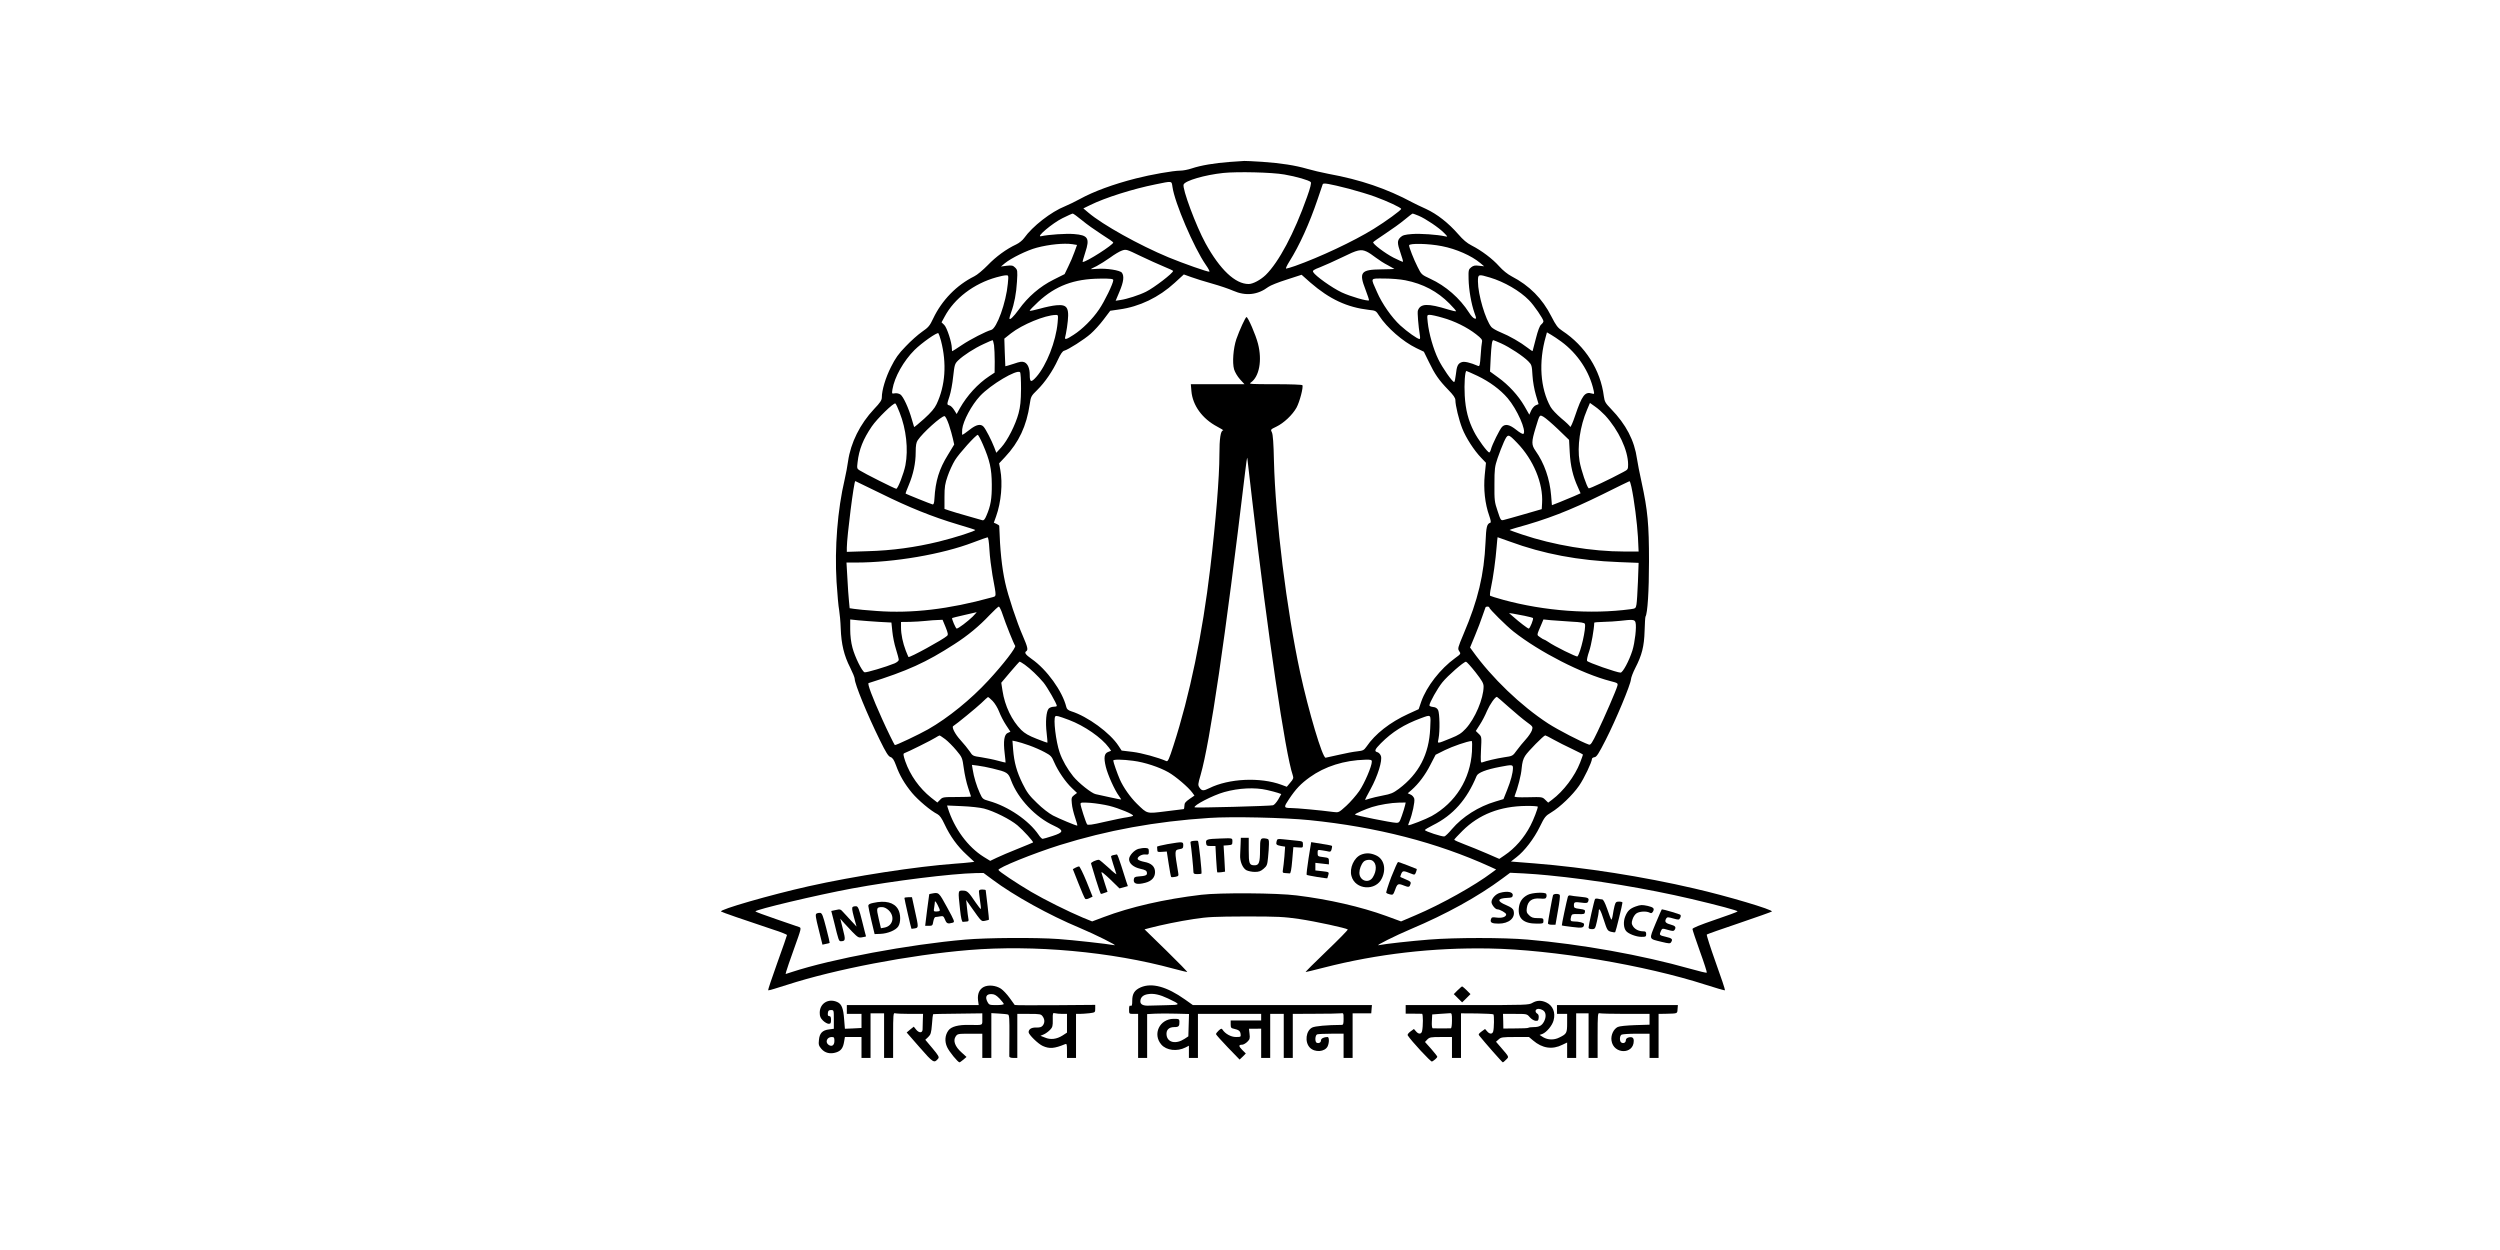 <svg width="240" height="120" viewBox="0 0 240 120" fill="none" xmlns="http://www.w3.org/2000/svg">
<path d="M118.049 15.546C116.618 15.652 115.285 15.873 114.407 16.169C114.06 16.286 113.573 16.381 113.312 16.381C112.651 16.381 110.473 16.761 109.042 17.131C106.885 17.681 104.988 18.378 103.666 19.107C103.243 19.34 102.615 19.646 102.257 19.794C100.902 20.333 99.114 21.728 98.312 22.859C98.171 23.06 97.835 23.335 97.564 23.461C96.61 23.905 95.613 24.634 94.822 25.459C94.377 25.913 93.803 26.399 93.532 26.526C91.83 27.372 90.421 28.82 89.587 30.574C89.261 31.271 89.131 31.43 88.513 31.853C88.134 32.117 87.43 32.74 86.953 33.248C86.248 33.966 85.956 34.389 85.533 35.234C85.013 36.26 84.655 37.464 84.655 38.151C84.655 38.415 84.503 38.648 83.918 39.261C82.563 40.698 81.663 42.516 81.414 44.281C81.36 44.714 81.208 45.496 81.089 46.025C80.406 48.92 80.113 52.598 80.308 55.853C80.384 57.036 80.493 58.263 80.558 58.569C80.612 58.875 80.688 59.679 80.71 60.344C80.764 61.824 81.024 62.934 81.62 64.096C81.858 64.572 82.053 65.047 82.053 65.174C82.053 65.66 83.246 68.577 84.46 71.039C85.056 72.255 85.284 72.614 85.489 72.677C85.695 72.751 85.815 72.931 86.02 73.481C86.356 74.421 86.833 75.246 87.56 76.123C88.145 76.82 89.359 77.845 89.998 78.162C90.215 78.279 90.41 78.553 90.67 79.114C91.212 80.276 91.917 81.248 92.784 82.041L93.532 82.738L93.076 82.791C92.827 82.823 92.231 82.876 91.754 82.907C87.961 83.182 82.01 84.102 77.61 85.085C73.946 85.909 69.025 87.325 69.221 87.505C69.318 87.579 71.323 88.276 74.217 89.238C74.954 89.47 75.55 89.713 75.55 89.766C75.55 89.819 75.128 91.024 74.618 92.44C74.109 93.867 73.708 95.05 73.74 95.071C73.773 95.103 74.586 94.86 75.561 94.543C80.168 93.053 87.31 91.679 93.001 91.204C99.265 90.686 106.679 91.362 112.684 93C113.334 93.169 113.909 93.317 113.974 93.317C114.028 93.317 113.139 92.398 111.979 91.267L109.877 89.217L110.353 89.09C111.481 88.794 113.215 88.435 114.624 88.223C115.946 88.022 116.575 87.991 119.61 87.98C122.699 87.98 123.252 88.012 124.715 88.223C126.297 88.456 129.245 89.1 129.386 89.227C129.419 89.269 128.508 90.2 127.349 91.309C126.2 92.408 125.289 93.317 125.343 93.317C125.387 93.317 126.167 93.127 127.078 92.894C132.226 91.573 137.57 90.96 142.967 91.055C149.069 91.161 157.903 92.651 163.767 94.543C164.742 94.86 165.566 95.093 165.599 95.071C165.631 95.04 165.23 93.835 164.71 92.398C164.2 90.971 163.81 89.756 163.853 89.713C163.908 89.671 165.306 89.174 166.975 88.614C168.644 88.044 170.053 87.547 170.097 87.505C170.27 87.346 165.75 86.004 162.661 85.296C157.719 84.144 152.18 83.277 147.314 82.886L145.048 82.707L145.579 82.294C146.36 81.692 147.259 80.519 147.823 79.367C148.278 78.437 148.365 78.321 148.918 77.993C149.763 77.486 150.977 76.323 151.595 75.425C152.072 74.738 152.82 73.164 152.83 72.847C152.83 72.783 152.939 72.709 153.08 72.688C153.275 72.667 153.481 72.339 154.153 71.018C155.128 69.105 156.537 65.724 156.57 65.227C156.581 65.047 156.776 64.54 156.993 64.117C157.621 62.902 157.838 62.056 157.881 60.577C157.903 59.869 157.936 59.245 157.968 59.193C158.163 58.886 158.304 56.772 158.304 53.898C158.304 50.326 158.185 49.015 157.589 46.278C157.404 45.443 157.209 44.45 157.155 44.069C156.906 42.283 156.104 40.751 154.662 39.261C154.109 38.69 154.044 38.563 153.969 38.045C153.654 35.52 152.18 33.205 149.98 31.758C149.536 31.462 149.384 31.261 148.929 30.373C148.072 28.672 146.826 27.414 145.113 26.526C144.734 26.325 144.268 25.956 143.921 25.564C143.282 24.846 142.23 24.053 141.276 23.567C140.821 23.335 140.453 23.018 139.987 22.479C139.054 21.411 137.971 20.555 136.898 20.058C136.388 19.826 135.803 19.551 135.597 19.435C133.136 18.114 130.6 17.247 127.522 16.687C126.872 16.56 125.961 16.349 125.506 16.212C124.335 15.873 122.991 15.662 121.171 15.535C120.314 15.482 119.534 15.44 119.447 15.451C119.36 15.451 118.732 15.504 118.049 15.546ZM123.295 16.751C124.422 16.941 125.69 17.311 125.831 17.48C125.907 17.564 125.788 18.04 125.474 18.917C124.238 22.405 122.764 25.163 121.507 26.399C121.008 26.875 120.282 27.266 119.87 27.266C118.58 27.266 117.117 25.881 115.729 23.356C114.819 21.697 113.475 18.093 113.627 17.712C113.779 17.343 115.654 16.793 117.442 16.603C118.775 16.465 122.103 16.539 123.295 16.751ZM112.554 17.924C112.76 19.456 114.624 23.789 115.751 25.416C116 25.765 116.152 26.061 116.098 26.082C115.968 26.125 113.594 25.29 112.185 24.709C109.345 23.525 105.855 21.58 104.49 20.418L104.002 20.006L104.652 19.689C106.083 18.98 108.76 18.135 110.917 17.702C112.565 17.364 112.467 17.353 112.554 17.924ZM129.516 18.125C130.308 18.336 131.435 18.674 132.009 18.885C133.169 19.308 134.513 19.932 134.513 20.058C134.502 20.185 133.028 21.263 131.879 21.971C129.95 23.166 126.677 24.698 124.325 25.533C123.924 25.67 123.544 25.786 123.468 25.786C123.403 25.786 123.544 25.48 123.783 25.099C124.747 23.567 125.701 21.464 126.492 19.128C126.731 18.399 126.958 17.755 126.98 17.691C127.023 17.533 127.565 17.628 129.516 18.125ZM103.872 21.147C104.295 21.506 105.151 22.109 105.758 22.5C106.365 22.88 106.863 23.229 106.874 23.282C106.885 23.493 104.305 25.152 103.937 25.152C103.904 25.152 104.024 24.74 104.186 24.233C104.641 22.87 104.457 22.574 103.102 22.468C102.354 22.405 100.653 22.521 99.937 22.679C99.406 22.796 101.032 21.422 101.997 20.946C102.485 20.703 102.929 20.502 102.983 20.502C103.037 20.502 103.438 20.788 103.872 21.147ZM136.193 20.714C136.854 20.988 138.155 21.866 138.632 22.362C139 22.732 139 22.743 138.74 22.69C138.003 22.521 136.323 22.405 135.554 22.468C134.86 22.521 134.643 22.584 134.437 22.785C134.123 23.091 134.123 23.345 134.459 24.307C134.611 24.73 134.708 25.099 134.686 25.131C134.654 25.152 134.253 24.973 133.787 24.74C132.963 24.317 131.76 23.409 131.825 23.25C131.847 23.208 132.367 22.838 132.996 22.426C133.624 22.014 134.448 21.422 134.838 21.094C135.228 20.767 135.575 20.502 135.619 20.502C135.651 20.502 135.911 20.598 136.193 20.714ZM102.94 23.44L103.395 23.514L103.146 24.201C103.016 24.582 102.745 25.205 102.55 25.596L102.203 26.315L101.13 26.854C99.84 27.498 98.68 28.492 97.813 29.707C97.282 30.436 96.903 30.796 96.903 30.553C96.903 30.5 96.978 30.257 97.065 30.003C97.379 29.137 97.564 28.164 97.629 27.044C97.694 25.977 97.683 25.913 97.445 25.681C97.239 25.48 97.13 25.459 96.642 25.512L96.09 25.586L96.469 25.269C97.065 24.782 98.604 24.021 99.526 23.779C100.718 23.461 102.149 23.324 102.94 23.44ZM138.426 23.631C139.791 23.895 141.276 24.55 142.1 25.247L142.479 25.564L141.992 25.512C141.602 25.459 141.45 25.491 141.233 25.66C140.984 25.86 140.962 25.934 140.984 26.79C141.005 27.816 141.244 29.179 141.547 30.035C141.753 30.605 141.753 30.627 141.547 30.574C141.439 30.542 141.201 30.299 141.038 30.024C140.138 28.619 138.794 27.446 137.299 26.759C136.464 26.368 136.453 26.357 136.085 25.617C135.727 24.92 135.272 23.747 135.272 23.556C135.272 23.335 137.179 23.377 138.426 23.631ZM111.719 25.586C112.218 25.786 112.619 25.977 112.619 26.008C112.619 26.22 110.787 27.625 110.017 28.006C109.367 28.333 108.175 28.714 107.579 28.798L107.102 28.872L107.47 27.995C107.871 27.055 107.936 26.494 107.698 26.177C107.514 25.945 106.246 25.744 105.335 25.808C104.988 25.829 104.706 25.85 104.706 25.839C104.706 25.829 104.967 25.691 105.281 25.543C105.584 25.385 106.17 25.015 106.571 24.73C106.972 24.434 107.481 24.127 107.709 24.053C108.11 23.916 108.142 23.926 109.476 24.571C110.223 24.93 111.231 25.385 111.719 25.586ZM131.186 24.148C131.381 24.233 131.782 24.497 132.074 24.73C132.378 24.962 132.898 25.3 133.245 25.469C133.581 25.649 133.863 25.808 133.863 25.818C133.863 25.829 133.288 25.85 132.595 25.86C130.633 25.881 130.438 26.135 131.088 27.805C131.294 28.344 131.446 28.809 131.424 28.83C131.305 28.946 129.636 28.46 128.801 28.069C127.88 27.636 126.265 26.484 126.07 26.125C125.983 25.977 126.102 25.892 126.742 25.649C127.175 25.48 128.129 25.047 128.877 24.687C130.329 23.969 130.644 23.905 131.186 24.148ZM116.358 27.224C117.073 27.424 117.984 27.731 118.385 27.911C119.588 28.439 120.726 28.323 121.767 27.541C121.951 27.403 122.742 27.086 123.523 26.843L124.953 26.378L125.799 27.129C127.641 28.724 129.321 29.506 131.424 29.75C132.063 29.813 132.096 29.834 132.399 30.31C133.147 31.462 134.676 32.793 135.965 33.417L136.692 33.765L137.169 34.738C137.743 35.932 138.133 36.492 139.022 37.411C139.521 37.919 139.716 38.204 139.716 38.405C139.716 38.912 140.052 40.307 140.377 41.131C140.734 42.04 141.515 43.245 142.198 43.953L142.653 44.429L142.534 45.602C142.404 46.933 142.555 48.36 142.967 49.512C143.108 49.914 143.151 50.157 143.076 50.178C142.74 50.294 142.675 50.537 142.61 52.069C142.469 55.166 141.894 57.597 140.507 60.852C139.943 62.194 139.922 62.268 140.084 62.511C140.258 62.764 140.247 62.775 139.694 63.177C138.274 64.202 136.952 65.903 136.442 67.351L136.193 68.08L135.196 68.535C133.44 69.338 132.009 70.458 131.186 71.674C130.936 72.022 130.86 72.064 130.308 72.128C129.961 72.16 129.18 72.308 128.552 72.456C127.923 72.603 127.349 72.73 127.262 72.741C126.958 72.783 125.625 68.281 124.812 64.55C123.512 58.516 122.439 49.85 122.298 44.228C122.265 42.579 122.2 41.702 122.103 41.512C121.962 41.237 121.973 41.227 122.525 40.962C123.252 40.614 124.075 39.831 124.466 39.134C124.769 38.574 125.138 37.168 125.029 36.978C124.986 36.925 123.891 36.883 122.395 36.883C120.054 36.883 119.848 36.873 120.076 36.724C120.889 36.164 121.181 34.6 120.769 33.005C120.553 32.148 119.805 30.436 119.664 30.436C119.566 30.436 118.992 31.694 118.688 32.561C118.396 33.438 118.287 34.812 118.472 35.456C118.548 35.721 118.797 36.143 119.035 36.407L119.469 36.883H116.889H114.32L114.375 37.549C114.494 38.923 115.426 40.201 116.846 40.952C117.236 41.153 117.496 41.322 117.42 41.322C117.182 41.322 117.063 42.093 117.063 43.647C117.063 45.803 116.716 50.051 116.185 54.532C115.437 60.862 114.212 66.759 112.651 71.578C112.239 72.868 112.12 73.121 111.979 73.069C111.188 72.72 109.606 72.286 108.739 72.181L107.676 72.054L107.384 71.61C106.582 70.363 104.403 68.767 102.831 68.281C102.539 68.186 102.409 68.07 102.365 67.869C101.997 66.358 100.49 64.265 99.027 63.251C98.442 62.839 98.312 62.648 98.528 62.511C98.713 62.395 98.648 62.099 98.203 61.074C97.629 59.774 96.762 57.174 96.491 55.906C96.176 54.458 96.003 52.82 95.927 50.484C95.927 50.442 95.808 50.358 95.667 50.294L95.407 50.178L95.624 49.575C96.111 48.223 96.274 46.394 96.025 45.084L95.916 44.481L96.48 43.879C97.813 42.463 98.55 40.888 98.854 38.806C98.962 38.067 98.984 38.014 99.58 37.433C100.317 36.703 101.065 35.615 101.563 34.526C101.813 33.987 102.008 33.702 102.159 33.67C102.539 33.575 104.089 32.592 104.706 32.043C105.032 31.758 105.595 31.145 105.942 30.68L106.582 29.834L107.449 29.707C109.389 29.443 111.253 28.545 112.771 27.15L113.648 26.346L114.353 26.6C114.743 26.748 115.643 27.023 116.358 27.224ZM96.751 27.234C96.588 29.041 95.689 31.535 95.158 31.673C94.67 31.8 93.142 32.582 92.329 33.131C91.852 33.448 91.451 33.713 91.418 33.713C91.397 33.713 91.375 33.586 91.375 33.427C91.375 32.878 90.909 31.451 90.649 31.197L90.388 30.944L90.681 30.405C91.613 28.65 93.488 27.224 95.656 26.621C96.014 26.516 96.426 26.431 96.567 26.431C96.827 26.421 96.827 26.421 96.751 27.234ZM143.032 26.642C144.409 27.055 145.905 27.921 146.782 28.82C147.259 29.295 148.17 30.627 148.17 30.838C148.17 30.923 148.072 31.06 147.953 31.155C147.812 31.271 147.639 31.726 147.444 32.497C147.281 33.131 147.14 33.681 147.129 33.702C147.108 33.723 146.891 33.575 146.631 33.374C145.98 32.867 144.918 32.254 144.062 31.905C143.672 31.747 143.271 31.514 143.173 31.398C142.61 30.722 141.883 28.27 141.883 27.023C141.883 26.315 141.905 26.304 143.032 26.642ZM106.874 26.896C106.874 27.203 106.04 28.936 105.509 29.707C104.88 30.637 103.904 31.61 103.059 32.148C102.387 32.592 102.17 32.645 102.257 32.36C102.289 32.265 102.365 31.842 102.43 31.44C102.701 29.57 102.528 29.2 101.412 29.306C101.054 29.337 100.338 29.485 99.829 29.633C99.32 29.771 98.886 29.866 98.854 29.834C98.821 29.802 99.2 29.411 99.677 28.968C101.336 27.435 103.102 26.769 105.606 26.748C106.657 26.738 106.874 26.769 106.874 26.896ZM134.914 26.907C136.616 27.245 137.992 27.974 139.152 29.147C139.521 29.517 139.813 29.855 139.781 29.876C139.748 29.908 139.423 29.834 139.044 29.718C137.06 29.105 136.356 29.126 136.117 29.813C136.052 29.971 136.171 31.366 136.301 32.148C136.345 32.37 136.334 32.55 136.28 32.55C136.085 32.55 135.109 31.863 134.426 31.24C133.613 30.489 132.681 29.168 132.194 28.038C131.565 26.611 131.489 26.738 132.887 26.738C133.559 26.738 134.448 26.811 134.914 26.907ZM101.531 30.986C101.368 32.772 100.469 35.065 99.493 36.175C98.984 36.746 98.854 36.714 98.854 35.974C98.854 35.361 98.669 34.928 98.355 34.78C98.127 34.685 97.943 34.706 97.304 34.928C96.881 35.065 96.523 35.171 96.512 35.16C96.502 35.15 96.48 34.547 96.458 33.829L96.415 32.508L97.054 32.001C98.138 31.155 100.306 30.257 101.336 30.236C101.596 30.225 101.596 30.236 101.531 30.986ZM138.48 30.5C139.629 30.817 140.843 31.419 141.699 32.085C142.219 32.487 142.317 32.624 142.274 32.814C142.241 32.941 142.176 33.533 142.143 34.125C142.078 35.055 142.046 35.192 141.894 35.129C141.135 34.801 140.572 34.674 140.323 34.769C139.954 34.896 139.846 35.139 139.759 35.974C139.716 36.355 139.651 36.672 139.596 36.672C139.423 36.672 138.469 35.308 138.068 34.474C137.602 33.512 137.179 32.043 137.06 30.933C136.984 30.236 136.995 30.225 137.255 30.225C137.407 30.225 137.949 30.341 138.48 30.5ZM90.334 32.709C90.898 34.886 90.757 37.01 89.912 38.796C89.716 39.208 89.391 39.589 88.719 40.201C88.21 40.656 87.776 41.015 87.755 40.994C87.744 40.973 87.646 40.645 87.538 40.265C87.234 39.176 86.714 38.056 86.432 37.866C86.281 37.771 86.053 37.728 85.89 37.76C85.62 37.813 85.609 37.803 85.674 37.38C85.869 36.196 86.747 34.643 87.798 33.596C88.492 32.909 89.966 31.874 90.085 31.99C90.128 32.043 90.237 32.36 90.334 32.709ZM149.882 32.793C151.454 33.945 152.603 35.689 152.993 37.496C153.069 37.834 153.047 37.845 152.83 37.781C152.158 37.57 151.877 37.94 151.205 39.927C150.988 40.582 150.771 41.057 150.739 40.973C150.706 40.888 150.327 40.519 149.882 40.159C149.449 39.789 148.983 39.303 148.853 39.06C147.866 37.295 147.693 34.748 148.397 32.307L148.506 31.905L148.907 32.138C149.124 32.265 149.568 32.561 149.882 32.793ZM95.428 33.142C95.461 33.417 95.494 34.114 95.494 34.706L95.483 35.773L94.973 36.111C93.868 36.841 92.838 37.971 92.144 39.197L91.841 39.747L91.603 39.367C91.472 39.155 91.277 38.954 91.158 38.923C90.887 38.849 90.887 38.849 91.158 38.024C91.277 37.665 91.44 36.809 91.505 36.143C91.635 35.002 91.657 34.917 91.993 34.59C92.491 34.114 93.51 33.448 94.431 33.026C94.865 32.825 95.244 32.656 95.288 32.656C95.32 32.656 95.385 32.878 95.428 33.142ZM144.105 32.962C144.929 33.332 146.241 34.199 146.717 34.685C147.043 35.013 147.064 35.097 147.118 36.038C147.151 36.629 147.292 37.401 147.444 37.919L147.704 38.796L147.444 38.901C147.303 38.954 147.108 39.176 146.999 39.398L146.815 39.81L146.338 38.975C145.753 37.971 144.842 36.968 143.813 36.228L143.043 35.668L143.108 34.336C143.173 33.131 143.238 32.656 143.357 32.656C143.39 32.656 143.726 32.793 144.105 32.962ZM98.019 37.327C98.008 38.5 97.954 39.028 97.781 39.684C97.488 40.783 96.718 42.294 96.122 42.949L95.645 43.467L95.45 42.949C95.179 42.252 94.637 41.205 94.431 40.973C94.15 40.656 93.716 40.751 93.066 41.269C92.73 41.533 92.426 41.744 92.394 41.744C92.35 41.744 92.35 41.501 92.372 41.205C92.459 40.413 93.272 38.88 94.085 38.014C95.114 36.915 97.618 35.435 97.921 35.731C97.987 35.784 98.019 36.503 98.019 37.327ZM141.829 36.08C143 36.64 144.029 37.401 144.734 38.225C145.644 39.293 146.555 41.353 146.251 41.649C146.197 41.702 145.905 41.544 145.569 41.269C144.918 40.751 144.517 40.666 144.203 40.973C143.986 41.184 143.238 42.696 143.13 43.139C143.086 43.309 143.011 43.435 142.967 43.435C142.805 43.435 141.862 42.157 141.504 41.438C140.951 40.36 140.691 39.324 140.615 37.982C140.55 36.851 140.637 35.615 140.778 35.615C140.81 35.615 141.287 35.826 141.829 36.08ZM86.367 39.61C86.996 41.195 87.213 43.129 86.92 44.661C86.768 45.443 86.194 46.923 86.042 46.923C85.912 46.923 82.964 45.443 82.509 45.147C82.27 44.999 82.26 44.936 82.325 44.397C82.465 43.139 82.866 42.157 83.69 40.941C84.21 40.18 85.793 38.637 85.956 38.733C86.01 38.764 86.194 39.155 86.367 39.61ZM154.088 39.874C155.378 41.279 156.299 43.234 156.299 44.598C156.299 45.052 156.277 45.084 155.833 45.316C154.478 46.046 152.603 46.923 152.516 46.88C152.343 46.775 151.779 45.105 151.638 44.281C151.4 42.875 151.682 40.91 152.354 39.345L152.635 38.68L153.123 39.028C153.394 39.208 153.828 39.599 154.088 39.874ZM149.579 41.216L150.63 42.23L150.695 43.435C150.76 44.703 150.999 45.729 151.476 46.764L151.736 47.356L151.118 47.631C150.782 47.779 150.164 48.032 149.741 48.202L148.983 48.498L148.907 47.557C148.777 45.972 148.257 44.471 147.411 43.277C147.01 42.706 147.01 42.421 147.422 41.068C147.823 39.747 147.79 39.8 148.191 40.022C148.376 40.127 149.004 40.666 149.579 41.216ZM91.093 40.761C91.245 41.216 91.418 41.829 91.483 42.135L91.603 42.674L91.006 43.657C90.161 45.02 89.803 46.162 89.706 47.874C89.684 48.307 89.63 48.445 89.521 48.423C89.37 48.392 87.018 47.441 86.942 47.388C86.92 47.367 87.05 47.007 87.234 46.585C87.679 45.528 87.906 44.46 87.906 43.414C87.906 42.759 87.961 42.463 88.102 42.262C88.579 41.544 90.356 39.948 90.67 39.948C90.757 39.948 90.93 40.297 91.093 40.761ZM94.356 42.664C95.028 44.217 95.201 45.01 95.212 46.5C95.223 47.874 95.103 48.571 94.702 49.491C94.551 49.861 94.442 49.977 94.312 49.945C94.215 49.914 93.553 49.723 92.838 49.523C92.123 49.322 91.342 49.089 91.104 49.005L90.67 48.857V47.705C90.67 46.733 90.725 46.426 90.974 45.708C91.136 45.232 91.451 44.545 91.678 44.175C92.058 43.551 93.683 41.744 93.868 41.744C93.911 41.744 94.139 42.157 94.356 42.664ZM145.644 42.516C147.205 44.122 148.159 46.416 148.04 48.297L148.007 48.878L146.327 49.364C145.406 49.628 144.517 49.882 144.365 49.914C144.084 49.988 144.062 49.956 143.769 49.058C143.477 48.202 143.455 48.032 143.466 46.5C143.466 45.01 143.498 44.788 143.769 43.985C143.932 43.509 144.203 42.801 144.376 42.421C144.756 41.618 144.777 41.618 145.644 42.516ZM120.206 47.98C121.68 60.757 123.392 72.371 124.108 74.432C124.195 74.696 124.162 74.791 123.869 75.129L123.533 75.531L123.024 75.341C120.986 74.59 117.973 74.728 116.087 75.668C115.534 75.943 115.372 75.933 115.155 75.615C114.992 75.372 114.992 75.298 115.263 74.379C116.163 71.23 117.626 61.295 119.523 45.39C119.621 44.513 119.718 43.879 119.74 43.964C119.751 44.048 119.967 45.855 120.206 47.98ZM84.568 47.377C87.234 48.698 89.511 49.618 91.96 50.347C92.849 50.611 93.597 50.844 93.618 50.875C93.705 50.96 91.711 51.605 90.128 51.995C87.874 52.545 85.641 52.852 83.278 52.915L81.295 52.978V52.566C81.306 51.488 81.978 46.183 82.108 46.183C82.129 46.183 83.235 46.722 84.568 47.377ZM156.613 46.733C156.884 47.98 157.166 50.231 157.242 51.541L157.307 52.947H155.952C152.82 52.947 149.145 52.334 146.11 51.309C145.482 51.097 144.951 50.907 144.929 50.886C144.907 50.865 145.178 50.77 145.525 50.675C148.538 49.85 150.663 49.026 153.86 47.451C155.237 46.764 156.386 46.204 156.429 46.194C156.472 46.194 156.548 46.437 156.613 46.733ZM94.984 52.756C95.017 53.412 95.158 54.521 95.277 55.219C95.678 57.438 95.7 57.206 95.158 57.364C91.104 58.484 87.527 58.907 84.167 58.654C83.213 58.59 82.238 58.495 81.999 58.453L81.566 58.389L81.501 57.702C81.457 57.322 81.392 56.339 81.349 55.504L81.262 54.004H82.173C85.825 54.004 90.454 53.211 93.434 52.069C94.117 51.805 94.735 51.594 94.8 51.583C94.876 51.573 94.941 51.995 94.984 52.756ZM144.929 51.985C148.17 53.179 151.519 53.813 155.421 53.961L157.307 54.035L157.242 55.842C157.198 56.836 157.144 57.819 157.101 58.03C157.036 58.4 157.003 58.421 156.526 58.484C152.722 58.992 148.278 58.664 144.322 57.586C143.672 57.406 143.097 57.227 143.054 57.195C143.011 57.153 143.043 56.815 143.13 56.434C143.347 55.441 143.585 53.676 143.672 52.545C143.715 52.017 143.758 51.573 143.769 51.573C143.78 51.573 144.311 51.763 144.929 51.985ZM96.252 58.992C96.556 59.911 97.325 61.824 97.455 61.993C97.575 62.141 96.317 63.779 94.876 65.333C93.217 67.129 91.028 68.915 89.099 70.014C88.242 70.5 85.956 71.589 85.901 71.525C85.825 71.441 85.164 70.099 84.677 69.01C83.734 66.918 83.246 65.618 83.387 65.576C87.126 64.403 88.915 63.589 91.613 61.845C92.903 61.021 94.009 60.101 95.006 59.044C95.428 58.601 95.819 58.241 95.884 58.231C95.949 58.231 96.122 58.58 96.252 58.992ZM142.967 58.315C142.967 58.463 144.604 60.08 145.298 60.63C147.812 62.606 151.866 64.677 154.597 65.385C155.302 65.565 155.334 65.586 155.269 65.84C155.161 66.252 154.055 68.809 153.362 70.247C152.841 71.335 152.7 71.536 152.538 71.483C151.833 71.24 149.568 70.067 148.636 69.465C146.002 67.753 143.206 65.068 141.363 62.49L141.125 62.162L141.602 61.01C141.862 60.387 142.187 59.531 142.317 59.129C142.458 58.717 142.588 58.358 142.61 58.305C142.675 58.199 142.967 58.21 142.967 58.315ZM93.38 59.193C92.903 59.657 92.004 60.344 91.841 60.344C91.754 60.344 91.342 59.393 91.407 59.33C91.418 59.319 91.949 59.182 92.567 59.044C93.196 58.907 93.727 58.78 93.759 58.77C93.781 58.77 93.608 58.949 93.38 59.193ZM146.36 59.118C146.772 59.203 147.129 59.298 147.162 59.33C147.249 59.414 146.869 60.344 146.761 60.344C146.663 60.344 145.861 59.731 145.243 59.182L144.864 58.854L145.243 58.907C145.449 58.939 145.959 59.034 146.36 59.118ZM84.384 59.7L85.576 59.763L85.663 60.609C85.706 61.074 85.858 61.845 86.01 62.31C86.161 62.786 86.281 63.251 86.281 63.346C86.281 63.441 86.096 63.589 85.88 63.684C85.067 64.022 83.137 64.593 82.996 64.54C82.747 64.445 82.064 63.05 81.837 62.183C81.696 61.665 81.62 61.021 81.62 60.418V59.467L82.411 59.552C82.834 59.594 83.734 59.657 84.384 59.7ZM90.779 60.207C91.006 60.778 91.039 60.926 90.92 61.042C90.551 61.391 87.289 63.177 87.213 63.071C87.191 63.05 87.083 62.775 86.953 62.458C86.671 61.718 86.497 60.904 86.497 60.239V59.71L87.343 59.7C87.798 59.689 88.492 59.647 88.882 59.605C89.272 59.562 89.792 59.52 90.031 59.52L90.486 59.499L90.779 60.207ZM150.858 59.679C151.747 59.721 152.104 59.784 152.148 59.89C152.289 60.249 151.736 62.691 151.432 63.018C151.356 63.092 149.189 62.025 148.614 61.613C148.441 61.496 148.267 61.401 148.235 61.401C148.191 61.401 148.018 61.295 147.855 61.179C147.509 60.926 147.487 61.074 148.007 59.858L148.17 59.467L148.907 59.541C149.308 59.573 150.186 59.636 150.858 59.679ZM157.014 59.774C157.123 60.186 156.949 61.676 156.711 62.447C156.396 63.441 155.789 64.572 155.573 64.572C155.226 64.572 152.408 63.589 152.354 63.441C152.321 63.367 152.408 62.944 152.56 62.521C152.765 61.919 153.036 60.387 153.047 59.784C153.047 59.742 153.448 59.71 153.947 59.7C154.435 59.689 155.128 59.647 155.486 59.605C156.776 59.457 156.938 59.467 157.014 59.774ZM98.377 63.811C98.908 64.191 99.656 64.899 100.176 65.523C100.534 65.956 101.455 67.562 101.455 67.763C101.455 67.816 101.314 67.848 101.151 67.848C100.978 67.848 100.761 67.932 100.674 68.028C100.436 68.292 100.349 69.327 100.479 70.374C100.534 70.87 100.566 71.282 100.555 71.293C100.544 71.314 100.068 71.145 99.515 70.923C98.756 70.627 98.377 70.405 98.041 70.078C97.141 69.179 96.458 67.763 96.241 66.315L96.122 65.544L96.968 64.54C97.445 63.98 97.856 63.515 97.889 63.515C97.921 63.515 98.149 63.652 98.377 63.811ZM141.645 64.529C142.295 65.364 142.425 65.597 142.425 65.924C142.414 67.076 141.602 68.989 140.713 69.951C140.301 70.395 140.03 70.574 139.282 70.87C137.895 71.43 137.992 71.43 138.101 70.891C138.242 70.183 138.209 68.471 138.057 68.165C137.96 67.985 137.819 67.89 137.57 67.869C137.385 67.848 137.223 67.784 137.223 67.721C137.223 67.467 138.003 66.072 138.469 65.502C138.979 64.868 140.529 63.515 140.734 63.525C140.799 63.525 141.211 63.98 141.645 64.529ZM95.288 67.288C95.504 67.51 95.786 67.975 95.916 68.323C96.046 68.672 96.339 69.243 96.577 69.602L97 70.247L96.74 70.363C96.404 70.511 96.306 71.145 96.447 72.308C96.502 72.794 96.545 73.195 96.534 73.206C96.523 73.216 96.187 73.132 95.786 73.026C95.374 72.91 94.67 72.773 94.215 72.699C93.402 72.582 93.369 72.572 93.087 72.128C92.925 71.885 92.524 71.399 92.199 71.039C91.711 70.511 91.342 69.814 91.505 69.708C91.83 69.507 93.749 67.932 94.193 67.51C94.518 67.193 94.811 66.928 94.843 66.918C94.876 66.907 95.082 67.076 95.288 67.288ZM144.842 67.879C145.449 68.418 146.219 69.063 146.555 69.306C147.162 69.75 147.173 69.761 147.064 70.109C146.999 70.3 146.739 70.691 146.479 70.976C146.219 71.261 145.829 71.737 145.612 72.033C145.222 72.572 145.222 72.582 144.398 72.699C143.65 72.815 142.707 73.037 142.274 73.195C142.143 73.248 142.133 73.069 142.176 71.99C142.241 70.733 142.241 70.722 141.959 70.448L141.677 70.173L142.057 69.581C142.274 69.253 142.588 68.651 142.761 68.228C143.032 67.615 143.531 66.897 143.704 66.897C143.726 66.897 144.235 67.341 144.842 67.879ZM102.625 69.116C104.089 69.665 105.758 70.817 106.452 71.769L106.668 72.075L106.397 72.181C106.007 72.318 105.942 72.72 106.159 73.618C106.343 74.379 107.004 75.848 107.416 76.408C107.535 76.577 107.633 76.725 107.633 76.746C107.633 76.767 107.134 76.672 106.527 76.535C105.91 76.397 105.313 76.26 105.183 76.239C104.815 76.175 103.536 75.161 103.026 74.527C102.474 73.84 101.986 72.995 101.726 72.234C101.368 71.209 101.097 68.968 101.314 68.767C101.401 68.683 101.574 68.725 102.625 69.116ZM137.299 69.93C137.19 72.413 136.215 74.284 134.285 75.732C133.743 76.133 133.516 76.228 132.768 76.366C132.28 76.461 131.695 76.598 131.467 76.672C131.229 76.757 131.045 76.799 131.045 76.778C131.045 76.746 131.283 76.292 131.576 75.753C132.259 74.516 132.735 72.984 132.562 72.561C132.508 72.403 132.356 72.244 132.237 72.213C131.901 72.128 131.977 71.948 132.562 71.356C133.668 70.247 134.795 69.549 136.41 68.947C137.429 68.577 137.364 68.524 137.299 69.93ZM90.746 70.965C91.006 71.166 91.483 71.642 91.808 72.033C92.372 72.709 92.383 72.741 92.524 73.755C92.6 74.326 92.784 75.161 92.936 75.605C93.087 76.049 93.217 76.44 93.217 76.461C93.217 76.493 92.611 76.514 91.863 76.514C90.54 76.514 90.486 76.524 90.248 76.778L89.987 77.042L89.38 76.567C88.264 75.668 87.386 74.442 86.909 73.09C86.714 72.508 86.692 72.35 86.812 72.308C87.104 72.213 89.489 71.029 89.803 70.817C89.987 70.701 90.161 70.606 90.193 70.606C90.226 70.596 90.475 70.765 90.746 70.965ZM149.134 70.997C149.525 71.219 150.327 71.621 150.912 71.895C151.486 72.17 151.963 72.413 151.963 72.445C151.963 72.466 151.844 72.815 151.692 73.206C151.183 74.516 150.099 75.954 148.994 76.778L148.625 77.053L148.343 76.778C148.061 76.503 148.04 76.503 146.707 76.535C145.774 76.556 145.363 76.535 145.395 76.45C145.709 75.647 146.035 74.4 146.078 73.766C146.132 73.185 146.219 72.868 146.414 72.561C146.674 72.138 148.202 70.596 148.343 70.596C148.387 70.596 148.744 70.775 149.134 70.997ZM98.799 71.557C99.276 71.726 99.948 72.022 100.295 72.213C100.87 72.519 100.967 72.614 101.206 73.185C101.563 74.009 102.289 75.076 102.907 75.658L103.395 76.123L103.113 76.334C102.864 76.535 102.842 76.598 102.896 77.137C102.918 77.465 103.07 78.078 103.211 78.49C103.362 78.913 103.449 79.261 103.417 79.261C103.276 79.261 101.704 78.606 101.086 78.289C100.696 78.078 100.068 77.602 99.547 77.084C98.81 76.376 98.583 76.07 98.171 75.235C97.607 74.094 97.358 73.195 97.26 71.969L97.195 71.103L97.564 71.177C97.77 71.219 98.323 71.388 98.799 71.557ZM141.309 72.149C141.146 74.802 139.737 77.053 137.439 78.342C136.93 78.627 135.261 79.283 135.196 79.219C135.174 79.209 135.228 79.029 135.315 78.828C135.575 78.194 135.846 76.958 135.77 76.672C135.727 76.524 135.575 76.345 135.423 76.281L135.142 76.154L135.51 75.837C136.182 75.246 136.822 74.4 137.32 73.417L137.819 72.456L138.708 72.012C139.445 71.652 140.843 71.166 141.276 71.135C141.331 71.124 141.341 71.568 141.309 72.149ZM108.793 73.037C109.887 73.174 111.307 73.65 112.164 74.136C112.857 74.527 114.082 75.573 114.461 76.091L114.667 76.376L114.19 76.704C113.8 76.979 113.703 77.095 113.703 77.359C113.703 77.528 113.67 77.676 113.627 77.676C113.573 77.676 112.814 77.771 111.914 77.888C110.039 78.12 110.169 78.152 109.14 77.158C108.5 76.524 107.85 75.605 107.503 74.823C107.275 74.305 106.874 73.164 106.874 73.016C106.874 72.889 107.763 72.899 108.793 73.037ZM131.695 73.121C131.695 73.565 130.99 75.203 130.492 75.933C130.199 76.355 129.636 77 129.245 77.359C128.519 78.014 128.519 78.014 128.01 77.951C126.742 77.782 124.433 77.57 123.924 77.57C123.23 77.57 123.219 77.496 123.739 76.725C124.4 75.732 124.877 75.235 125.744 74.611C127.186 73.576 129.039 72.984 131.077 72.931C131.619 72.921 131.695 72.942 131.695 73.121ZM95.288 73.776C96.697 74.115 96.794 74.178 97.065 74.918C97.726 76.683 99.406 78.458 101.184 79.272C102.159 79.726 102.127 79.906 101.043 80.255C100.588 80.403 100.154 80.53 100.089 80.53C100.024 80.53 99.84 80.35 99.699 80.128C98.767 78.765 96.794 77.412 94.941 76.894C94.345 76.725 94.312 76.693 94.052 76.112C93.749 75.446 93.488 74.59 93.38 73.882L93.304 73.428L93.879 73.502C94.204 73.544 94.832 73.66 95.288 73.776ZM145.243 73.734C145.233 74.22 145.048 74.928 144.68 75.848L144.333 76.715L143.563 76.947C141.948 77.423 140.398 78.405 139.38 79.6C139.076 79.969 138.751 80.276 138.664 80.297C138.469 80.35 136.789 79.8 136.789 79.684C136.789 79.642 137.136 79.43 137.559 79.219C139.499 78.257 140.821 76.757 141.753 74.495C141.883 74.178 142.664 73.872 144.008 73.618C145.157 73.396 145.243 73.396 145.243 73.734ZM121.615 75.837C122.005 75.922 122.471 76.049 122.666 76.112L123.002 76.228L122.72 76.736C122.558 77.01 122.33 77.275 122.211 77.306C121.973 77.38 114.754 77.57 114.689 77.507C114.516 77.338 116.434 76.345 117.529 76.038C118.927 75.647 120.466 75.573 121.615 75.837ZM106.484 77.359C107.427 77.592 108.847 78.183 108.771 78.31C108.739 78.353 108.489 78.416 108.207 78.458C107.915 78.49 106.961 78.691 106.072 78.891C104.804 79.188 104.436 79.23 104.36 79.135C104.23 78.944 103.731 77.38 103.731 77.18C103.731 77.031 103.85 77.021 104.685 77.074C105.205 77.116 106.018 77.243 106.484 77.359ZM134.882 77.328C134.849 77.496 134.708 77.93 134.578 78.31C134.35 78.955 134.318 78.997 134.014 78.987C133.559 78.976 130.069 78.268 130.069 78.194C130.069 78.12 131.131 77.655 131.717 77.475C132.421 77.254 133.581 77.063 134.275 77.053L134.947 77.042L134.882 77.328ZM94.464 77.623C95.439 77.877 96.989 78.659 97.672 79.23C98.247 79.716 99.255 80.826 99.168 80.878C99.146 80.9 98.496 81.164 97.716 81.481C96.946 81.787 96.025 82.178 95.678 82.347L95.06 82.643L94.442 82.263C92.914 81.312 91.603 79.526 90.996 77.581L90.92 77.328L92.361 77.391C93.174 77.423 94.095 77.528 94.464 77.623ZM147.628 77.444C147.628 77.634 147.216 78.712 146.923 79.261C146.316 80.434 145.438 81.439 144.43 82.115L143.932 82.453L142.718 81.925C142.046 81.639 141.081 81.238 140.561 81.047C140.03 80.847 139.607 80.656 139.607 80.614C139.607 80.572 139.965 80.191 140.398 79.758C141.981 78.183 144.008 77.391 146.522 77.37C147.129 77.359 147.628 77.401 147.628 77.444ZM125.712 78.733C132.172 79.388 137.949 80.878 143.054 83.203L143.628 83.468L143.217 83.774C141.602 85 138.317 86.839 135.89 87.864L134.502 88.456L133.061 87.927C130.644 87.05 127.576 86.342 124.487 85.962C122.601 85.719 117.095 85.687 115.328 85.898C111.773 86.321 108.543 87.061 105.942 88.044L104.847 88.456L103.937 88.086C102.571 87.515 100.241 86.353 98.984 85.613C97.607 84.799 95.895 83.658 95.851 83.52C95.775 83.309 99.211 81.925 101.726 81.132C106.311 79.705 110.917 78.86 116.087 78.522C118.255 78.374 123.327 78.49 125.712 78.733ZM95.277 84.44C97.336 85.983 100.74 87.864 103.633 89.069C105.118 89.692 107.362 90.812 106.983 90.739C106.289 90.612 102.983 90.242 101.617 90.147C99.406 89.988 94.757 90.02 92.675 90.2C87.278 90.665 79.864 92.049 76.005 93.317L75.42 93.507L75.474 93.275C75.496 93.159 75.843 92.155 76.233 91.066C76.938 89.1 76.948 89.079 76.71 88.995C76.58 88.953 75.583 88.604 74.499 88.234C73.404 87.864 72.515 87.526 72.515 87.494C72.515 87.325 78.433 85.919 81.783 85.296C85.782 84.556 91.31 83.869 93.683 83.816L94.421 83.806L95.277 84.44ZM148.603 84.028C153.069 84.461 158.022 85.285 162.369 86.3C164.959 86.913 166.812 87.409 166.812 87.494C166.812 87.536 165.837 87.896 164.645 88.297C163.192 88.794 162.477 89.09 162.477 89.185C162.477 89.269 162.802 90.242 163.192 91.33C163.593 92.429 163.886 93.349 163.853 93.38C163.832 93.412 163.106 93.243 162.26 93C157.578 91.679 151.801 90.643 146.652 90.2C144.355 89.999 139.694 89.999 137.201 90.2C135.467 90.337 133.05 90.601 132.345 90.739C131.977 90.812 133.982 89.808 135.434 89.195C138.838 87.758 141.873 86.088 144.246 84.324L144.972 83.785L146.273 83.848C146.988 83.89 148.04 83.964 148.603 84.028Z" fill="black"/>
<path d="M117.118 80.498C115.86 80.54 115.741 80.582 115.785 80.931C115.817 81.185 115.86 81.217 116.251 81.217H116.684L116.749 82.464C116.793 83.151 116.836 83.732 116.858 83.742C116.879 83.763 117.063 83.753 117.259 83.732L117.605 83.679L117.54 82.432L117.465 81.174L117.887 81.143C118.277 81.111 118.31 81.09 118.31 80.794C118.31 80.434 118.353 80.456 117.118 80.498Z" fill="black"/>
<path d="M119.099 81.029C119.088 81.368 119.066 81.833 119.055 82.065C119.012 82.678 119.294 83.354 119.662 83.545C119.836 83.629 120.193 83.703 120.464 83.703C120.854 83.703 121.028 83.64 121.31 83.397C121.624 83.132 121.667 83.016 121.732 82.319C121.776 81.885 121.819 81.315 121.819 81.05C121.83 80.617 121.797 80.554 121.591 80.511C120.995 80.406 120.963 80.469 120.963 81.6C120.963 82.805 120.865 83.069 120.443 83.069C119.933 83.069 119.879 82.921 119.879 81.621V80.427H119.5H119.12L119.099 81.029Z" fill="black"/>
<path d="M122.558 80.751C122.471 81.068 122.525 81.131 122.981 81.216L123.371 81.279L123.306 82.199C123.263 82.706 123.197 83.277 123.165 83.456C123.111 83.773 123.132 83.805 123.393 83.816C123.544 83.826 123.739 83.837 123.815 83.847C123.902 83.858 123.978 83.488 124.054 82.59L124.162 81.322L124.628 81.353C125.073 81.385 125.083 81.385 125.083 81.079C125.083 80.772 125.073 80.761 124.411 80.698C124.032 80.666 123.479 80.603 123.176 80.571C122.666 80.519 122.612 80.529 122.558 80.751Z" fill="black"/>
<path d="M114.592 80.722C114.299 80.754 114.256 80.796 114.299 80.987C114.354 81.24 114.57 83.417 114.57 83.724C114.57 83.872 114.657 83.914 114.928 83.914C115.134 83.914 115.318 83.893 115.34 83.872C115.405 83.808 115.08 80.775 115.004 80.722C114.971 80.701 114.787 80.701 114.592 80.722Z" fill="black"/>
<path d="M112.076 81.037C111.512 81.143 111.057 81.249 111.079 81.291C111.09 81.344 111.101 81.471 111.101 81.597C111.101 81.787 111.155 81.809 111.556 81.777L112.011 81.745L112.195 82.939C112.293 83.595 112.401 84.165 112.434 84.197C112.466 84.218 112.65 84.218 112.835 84.176C113.138 84.112 113.16 84.081 113.106 83.774C112.748 81.65 112.748 81.608 113.214 81.523C113.539 81.471 113.593 81.418 113.593 81.153C113.593 80.794 113.572 80.784 112.076 81.037Z" fill="black"/>
<path d="M125.625 82.378C125.495 83.224 125.408 83.942 125.44 83.985C125.516 84.048 127.37 84.355 127.424 84.312C127.435 84.291 127.478 84.154 127.521 83.995C127.597 83.721 127.587 83.71 126.936 83.636L126.275 83.562V83.203V82.833L126.925 82.907L127.576 82.981V82.664C127.576 82.368 127.543 82.347 127.034 82.283C126.513 82.22 126.492 82.199 126.492 81.892C126.492 81.565 126.492 81.565 126.958 81.639C127.207 81.67 127.489 81.734 127.587 81.755C127.717 81.787 127.792 81.713 127.836 81.522C127.879 81.374 127.89 81.227 127.868 81.205C127.836 81.163 127.261 81.057 126.21 80.899L125.874 80.846L125.625 82.378Z" fill="black"/>
<path d="M109.29 81.491C108.878 81.607 108.391 82.146 108.391 82.484C108.391 82.896 108.813 83.256 109.474 83.404C109.951 83.509 110.081 83.583 110.103 83.774C110.147 84.027 109.995 84.091 109.258 84.144C108.954 84.165 108.868 84.228 108.846 84.429C108.781 84.852 109.16 84.957 109.951 84.746C110.558 84.587 110.884 84.228 110.884 83.721C110.884 83.192 110.537 82.865 109.843 82.738C109.561 82.685 109.29 82.579 109.236 82.505C109.106 82.305 109.572 81.988 109.951 82.03C110.255 82.062 110.287 82.03 110.287 81.745C110.287 81.47 110.244 81.427 109.962 81.406C109.789 81.396 109.485 81.438 109.29 81.491Z" fill="black"/>
<path d="M130.652 82.054C129.98 82.339 129.525 83.354 129.742 84.104C130.1 85.436 132.083 85.573 132.668 84.305C133.102 83.385 132.853 82.445 132.083 82.107C131.563 81.874 131.119 81.864 130.652 82.054ZM131.758 82.625C132.17 82.889 132.181 83.597 131.791 84.22C131.4 84.855 130.501 84.559 130.501 83.787C130.501 83.438 130.674 82.973 130.902 82.73C131.075 82.54 131.541 82.477 131.758 82.625Z" fill="black"/>
<path d="M106.909 82.086C106.768 82.107 106.659 82.17 106.659 82.223C106.659 82.297 107.028 83.502 107.169 83.904C107.212 83.999 106.865 83.724 106.421 83.301C105.966 82.889 105.554 82.54 105.499 82.54C105.229 82.54 104.697 82.794 104.741 82.9C104.762 82.963 104.968 83.65 105.196 84.411C105.434 85.182 105.651 85.816 105.695 85.816C105.738 85.816 105.901 85.774 106.052 85.711L106.323 85.616L106.074 84.844C105.944 84.421 105.792 83.956 105.749 83.808C105.684 83.618 105.911 83.787 106.573 84.411L107.472 85.288L107.873 85.182L108.274 85.066L108.122 84.622C108.036 84.379 107.819 83.692 107.635 83.09C107.45 82.498 107.266 82.022 107.223 82.022C107.179 82.033 107.039 82.065 106.909 82.086Z" fill="black"/>
<path d="M133.561 84.197C133.257 85 133.04 85.687 133.084 85.719C133.127 85.761 133.29 85.835 133.452 85.867C133.723 85.93 133.756 85.898 133.94 85.401C134.146 84.82 134.222 84.788 134.796 85.021C135.241 85.201 135.327 85.169 135.414 84.852C135.468 84.672 135.381 84.598 134.97 84.429C134.688 84.313 134.449 84.197 134.428 84.186C134.417 84.165 134.46 84.028 134.525 83.869C134.666 83.573 134.731 83.573 135.468 83.869C135.804 84.007 135.826 83.996 135.934 83.732C135.988 83.584 136.021 83.446 136.01 83.425C135.956 83.383 134.298 82.749 134.211 82.749C134.168 82.749 133.875 83.404 133.561 84.197Z" fill="black"/>
<path d="M103.22 83.311L102.992 83.437L103.534 84.811C103.827 85.561 104.119 86.227 104.174 86.28C104.228 86.344 104.39 86.322 104.575 86.227L104.889 86.079L104.304 84.621C103.979 83.828 103.653 83.173 103.588 83.173C103.512 83.184 103.35 83.237 103.22 83.311Z" fill="black"/>
<path d="M93.978 85.572C93.978 85.678 94.032 86.09 94.086 86.492C94.151 86.893 94.183 87.242 94.162 87.263C94.129 87.284 93.912 86.999 93.663 86.64C92.959 85.594 92.85 85.498 92.417 85.498C91.962 85.498 91.962 85.467 92.168 87.348C92.254 88.151 92.341 88.51 92.438 88.5C92.504 88.489 92.666 88.479 92.796 88.468C92.98 88.457 93.013 88.405 92.959 88.162C92.926 88.003 92.872 87.538 92.829 87.136L92.753 86.397L93.273 87.136C94.238 88.5 94.205 88.468 94.574 88.394C94.747 88.362 94.91 88.309 94.931 88.299C94.953 88.278 94.888 87.654 94.801 86.904C94.704 86.154 94.628 85.509 94.628 85.467C94.628 85.424 94.487 85.393 94.303 85.393C94.064 85.393 93.978 85.446 93.978 85.572Z" fill="black"/>
<path d="M89.456 85.782C89.315 85.804 89.207 85.835 89.207 85.846C89.196 85.856 89.109 86.543 89.001 87.368L88.816 88.879H89.174C89.51 88.879 89.532 88.847 89.597 88.456C89.64 88.224 89.727 88.034 89.803 88.034C89.879 88.034 90.085 88.002 90.258 87.97C90.54 87.917 90.583 87.949 90.724 88.287C90.876 88.668 90.984 88.71 91.45 88.583C91.678 88.509 91.656 88.456 90.919 87.103C90.117 85.635 90.128 85.656 89.456 85.782ZM90.215 87.421C90.193 87.473 90.041 87.505 89.889 87.505C89.629 87.505 89.618 87.484 89.683 87.103C89.716 86.892 89.749 86.638 89.749 86.554C89.759 86.469 89.879 86.607 90.009 86.871C90.15 87.135 90.247 87.378 90.215 87.421Z" fill="black"/>
<path d="M86.824 86.208C86.824 86.335 87.464 89.124 87.496 89.156C87.518 89.167 87.659 89.156 87.832 89.124C88.19 89.05 88.19 89.04 87.832 87.434L87.55 86.134H87.182C86.987 86.134 86.824 86.165 86.824 86.208Z" fill="black"/>
<path d="M83.822 86.681C83.496 86.745 83.356 86.829 83.356 86.956C83.356 87.051 83.496 87.706 83.659 88.404L83.962 89.672L84.537 89.651C85.231 89.619 85.989 89.302 86.228 88.943C86.488 88.562 86.477 87.717 86.206 87.273C85.827 86.628 84.992 86.417 83.822 86.681ZM85.317 87.389C85.935 87.992 85.718 88.89 84.916 89.048L84.569 89.112L84.353 88.182C84.114 87.157 84.136 87.083 84.689 87.083C84.884 87.083 85.111 87.199 85.317 87.389Z" fill="black"/>
<path d="M81.871 87.062C81.763 87.126 81.795 87.358 81.979 88.055L82.229 88.954L81.73 88.415C81.448 88.119 81.101 87.739 80.95 87.569C80.7 87.284 80.646 87.263 80.245 87.358L79.801 87.453L80.072 88.51C80.505 90.296 80.527 90.359 80.733 90.359C81.166 90.349 81.188 90.233 80.917 89.197L80.668 88.193L80.939 88.51C81.091 88.679 81.481 89.102 81.806 89.44C82.359 90 82.424 90.042 82.771 89.979C82.977 89.947 83.139 89.905 83.139 89.894C83.128 89.894 82.966 89.239 82.771 88.457C82.478 87.273 82.38 87.03 82.207 86.999C82.099 86.988 81.936 87.009 81.871 87.062Z" fill="black"/>
<path d="M78.381 87.707C78.261 87.781 78.294 88.046 78.597 89.24L78.955 90.688L79.291 90.614C79.465 90.582 79.627 90.54 79.649 90.518C79.66 90.508 79.519 89.853 79.313 89.081C79.009 87.908 78.923 87.665 78.738 87.633C78.63 87.623 78.467 87.654 78.381 87.707Z" fill="black"/>
<path d="M143.975 85.719C143.574 85.836 143.184 86.269 143.184 86.597C143.184 86.84 143.542 87.294 143.737 87.294C143.986 87.294 144.593 87.643 144.593 87.78C144.593 88.023 144.17 88.161 143.672 88.087C143.249 88.034 143.195 88.044 143.13 88.256C143.032 88.562 143.217 88.668 143.867 88.668C144.853 88.668 145.482 88.129 145.308 87.442C145.254 87.231 145.081 87.104 144.593 86.892C143.672 86.512 143.726 86.237 144.723 86.195C145.113 86.184 145.2 86.142 145.222 85.963C145.276 85.624 144.712 85.508 143.975 85.719Z" fill="black"/>
<path d="M146.653 85.91C146.133 86.184 145.873 86.565 145.808 87.167C145.71 88.182 146.263 88.668 147.52 88.668C148.138 88.668 148.171 88.657 148.171 88.404C148.171 88.161 148.138 88.14 147.629 88.14C147.184 88.14 147.022 88.087 146.794 87.865C146.556 87.632 146.523 87.527 146.577 87.157C146.675 86.491 147.065 86.206 147.813 86.258C148.301 86.301 148.398 86.28 148.452 86.111C148.485 86.005 148.474 85.878 148.442 85.815C148.322 85.624 147.065 85.688 146.653 85.91Z" fill="black"/>
<path d="M149.089 85.941C149.024 86.131 148.602 88.467 148.602 88.636C148.602 88.721 148.742 88.773 148.959 88.773H149.328L149.566 87.4C149.707 86.649 149.783 85.983 149.74 85.92C149.642 85.772 149.143 85.783 149.089 85.941Z" fill="black"/>
<path d="M150.51 86.102C150.412 86.43 149.903 88.818 149.935 88.839C149.946 88.861 150.39 88.924 150.921 88.987C151.908 89.114 152.059 89.082 152.07 88.713C152.07 88.586 151.583 88.459 151.084 88.459C150.759 88.459 150.726 88.374 150.835 87.962C150.889 87.761 150.965 87.73 151.518 87.751C152.059 87.772 152.125 87.751 152.157 87.55C152.19 87.349 152.125 87.318 151.648 87.254C151.16 87.191 151.095 87.159 151.095 86.927C151.095 86.588 151.16 86.567 151.821 86.652C152.255 86.715 152.395 86.694 152.45 86.578C152.591 86.219 152.504 86.166 151.723 86.092C151.29 86.049 150.846 85.997 150.748 85.965C150.64 85.933 150.542 85.986 150.51 86.102Z" fill="black"/>
<path d="M153.122 86.311C153.046 86.427 152.504 88.826 152.504 89.038C152.504 89.143 152.612 89.196 152.818 89.196C153.122 89.196 153.143 89.164 153.306 88.446C153.404 88.034 153.479 87.6 153.479 87.495C153.479 87.051 153.664 87.357 153.967 88.319C154.281 89.291 154.325 89.355 154.65 89.45C154.845 89.503 155.029 89.524 155.062 89.481C155.116 89.429 155.756 86.839 155.756 86.649C155.756 86.596 155.615 86.554 155.43 86.554C155.149 86.554 155.094 86.607 154.997 86.966C154.943 87.188 154.856 87.59 154.823 87.865C154.78 88.139 154.715 88.319 154.682 88.277C154.639 88.234 154.466 87.78 154.292 87.262C154.076 86.649 153.913 86.343 153.805 86.343C153.718 86.343 153.534 86.311 153.414 86.279C153.284 86.248 153.154 86.258 153.122 86.311Z" fill="black"/>
<path d="M157.025 87.021C156.473 87.222 156.234 87.443 156.017 87.993C155.822 88.49 155.866 89.092 156.104 89.377C156.332 89.652 157.08 89.938 157.578 89.938C157.99 89.938 158.033 89.916 158.033 89.673C158.033 89.462 157.979 89.409 157.773 89.409C157.351 89.409 156.971 89.229 156.776 88.933C156.624 88.701 156.614 88.595 156.722 88.257C156.787 88.035 156.96 87.771 157.112 87.676C157.405 87.486 158.055 87.454 158.359 87.612C158.521 87.697 158.586 87.676 158.695 87.496C158.846 87.211 158.727 87.095 158.185 86.968C157.632 86.852 157.513 86.852 157.025 87.021Z" fill="black"/>
<path d="M158.933 88.668C158.293 90.242 158.25 90.105 159.529 90.422C160.222 90.591 160.331 90.591 160.418 90.464C160.613 90.168 160.526 90.073 159.93 89.936C159.29 89.788 159.269 89.767 159.453 89.365C159.572 89.112 159.583 89.112 160.125 89.27C160.569 89.397 160.678 89.397 160.754 89.281C160.938 89.006 160.84 88.879 160.363 88.752C159.876 88.625 159.767 88.467 159.973 88.15C160.049 88.034 160.157 88.034 160.624 88.171C161.155 88.319 161.187 88.319 161.296 88.118C161.361 88.002 161.371 87.865 161.317 87.822C161.241 87.748 159.691 87.294 159.54 87.294C159.518 87.294 159.247 87.917 158.933 88.668Z" fill="black"/>
<path d="M94.443 94.745C94.02 94.967 93.825 95.4 93.89 96.013L93.955 96.489H87.625H81.296V96.912V97.334H82H82.704V98.011V98.687L81.903 98.729L81.111 98.761L81.035 97.831C80.96 96.795 80.797 96.383 80.374 96.193C79.529 95.813 78.705 96.32 78.694 97.208C78.694 97.577 78.759 97.725 79.008 97.979C79.182 98.148 79.431 98.285 79.55 98.285C79.735 98.285 79.778 98.222 79.778 97.916C79.778 97.651 79.735 97.546 79.605 97.546C79.485 97.546 79.453 97.461 79.475 97.25C79.496 97.028 79.561 96.965 79.778 96.965C80.049 96.965 80.049 96.975 80.049 97.863V98.761L79.583 98.825C78.954 98.898 78.672 99.194 78.618 99.839C78.564 100.283 78.608 100.399 78.857 100.695C79.193 101.086 79.702 101.213 80.266 101.033C80.732 100.885 80.938 100.611 81.035 99.998L81.111 99.554H81.903H82.704V100.558V101.562H83.138H83.572V99.416V97.281H84.222H84.872V99.416V101.562H85.306H85.739V99.385C85.739 97.44 85.761 97.218 85.913 97.271C86.01 97.303 86.65 97.334 87.344 97.334H88.612L88.59 97.99C88.579 98.359 88.568 98.74 88.568 98.846C88.547 99.173 88.232 99.184 87.961 98.856L87.723 98.56L87.376 98.835L87.04 99.12L88.287 100.547C89.609 102.058 89.674 102.09 90.064 101.625C90.183 101.488 90.097 101.329 89.522 100.642L88.828 99.818L89.11 99.554C89.349 99.321 89.403 99.163 89.468 98.338C89.5 97.82 89.555 97.387 89.576 97.366C89.587 97.345 90.66 97.324 91.95 97.313L94.302 97.281V97.831C94.302 98.465 94.41 98.412 93.045 98.391C92.004 98.37 91.321 98.55 91.05 98.92C90.714 99.374 90.671 99.976 90.92 100.515C91.115 100.959 91.961 101.984 92.113 101.984C92.156 101.984 92.319 101.858 92.492 101.72L92.785 101.467L92.297 101.023C91.679 100.473 91.473 99.902 91.744 99.501C91.918 99.247 91.961 99.237 93.11 99.237H94.302V100.399V101.562H94.736H95.169V99.406V97.26L95.906 97.303C96.307 97.324 96.697 97.366 96.773 97.398C96.892 97.43 96.914 97.852 96.903 99.364C96.892 100.431 96.892 101.361 96.892 101.424C96.903 101.509 97.055 101.562 97.283 101.562H97.662V99.448V97.334H98.789C99.841 97.334 99.938 97.356 100.09 97.567C100.307 97.863 100.307 98.18 100.112 98.444C99.992 98.603 99.841 98.645 99.494 98.645C99.028 98.624 98.757 98.793 98.746 99.089C98.746 99.321 99.667 100.219 100.101 100.41C100.751 100.706 101.217 100.663 102.247 100.241C102.409 100.177 102.431 100.241 102.431 100.864V101.562H102.865H103.298V99.448V97.334H103.656C103.84 97.334 104.263 97.303 104.577 97.271C105.13 97.197 105.141 97.197 105.141 96.838V96.468L101.293 96.499C99.179 96.51 97.434 96.51 97.413 96.478C97.391 96.457 97.174 96.151 96.925 95.802C96.676 95.453 96.296 95.052 96.09 94.914C95.603 94.597 94.898 94.523 94.443 94.745ZM95.95 95.855C96.177 96.098 96.361 96.33 96.361 96.383C96.361 96.447 96.047 96.489 95.657 96.489C94.996 96.489 94.952 96.468 94.801 96.193C94.551 95.717 94.681 95.432 95.147 95.432C95.451 95.432 95.614 95.517 95.95 95.855ZM101.976 97.334H102.431V98.233V99.131L102.008 99.406C101.445 99.765 100.859 99.839 100.317 99.606L99.884 99.437L100.209 99.3C100.393 99.216 100.653 99.025 100.805 98.867C101.044 98.624 101.076 98.486 101.065 97.894C101.055 97.25 101.065 97.218 101.282 97.271C101.412 97.303 101.716 97.334 101.976 97.334ZM80.103 99.924C80.103 100.336 79.876 100.505 79.572 100.325C79.182 100.082 79.366 99.554 79.843 99.554C80.071 99.554 80.103 99.606 80.103 99.924Z" fill="black"/>
<path d="M109.507 94.786C108.911 95.05 108.694 95.399 108.694 96.075C108.694 96.487 108.662 96.593 108.542 96.551C108.423 96.509 108.391 96.604 108.391 96.91C108.391 97.333 108.391 97.333 108.824 97.333H109.258V99.447V101.56H109.691H110.125V99.457V97.354L110.905 97.312C111.328 97.291 112.228 97.291 112.91 97.312L114.146 97.344L114.113 98.421L114.081 99.489L113.712 99.732C112.889 100.271 112.065 100.091 111.989 99.352C111.935 98.876 112.217 98.601 112.726 98.601C113.16 98.601 113.236 98.517 113.225 98.073C113.214 97.83 113.181 97.808 112.661 97.808C111.317 97.819 110.623 99.288 111.491 100.281C111.978 100.842 112.997 100.968 113.81 100.556L114.135 100.387V100.979V101.56H114.569H115.002V99.447V97.333H118.037H121.072V97.65V97.967H119.609H118.145V98.337C118.145 98.654 118.189 98.707 118.449 98.76C118.915 98.865 119.067 98.971 119.099 99.278C119.132 99.542 119.11 99.552 118.644 99.552C118.178 99.552 117.614 99.246 117.354 98.834C117.278 98.717 117.203 98.739 116.997 98.929C116.856 99.056 116.736 99.214 116.736 99.278C116.747 99.341 117.257 99.912 117.875 100.556L119.002 101.719L119.305 101.433L119.598 101.137L119.251 100.789C118.893 100.429 118.893 100.292 119.251 100.292C119.359 100.292 119.587 100.165 119.739 100.017C119.977 99.785 120.01 99.679 119.956 99.256L119.901 98.76H120.487L121.072 98.749V100.155V101.56H121.505H121.939V99.447V97.333H122.589H123.24V99.447V101.56H123.673H124.107V99.447V97.333L126.253 97.322C127.423 97.322 128.518 97.301 128.692 97.28C128.984 97.238 128.984 97.248 128.984 97.819C128.984 98.295 128.952 98.39 128.8 98.39C127.358 98.4 126.253 98.506 125.971 98.643C125.364 98.95 125.234 100.038 125.743 100.567C126.22 101.064 127.196 100.99 127.456 100.44C127.619 100.081 127.608 99.552 127.445 99.552C127.098 99.552 126.816 99.7 126.816 99.869C126.816 100.07 126.632 100.186 126.415 100.112C126.21 100.038 126.242 99.373 126.448 99.299C126.546 99.267 127.152 99.235 127.803 99.235H128.984V100.398V101.56H129.418H129.851V99.415V97.28H130.74H131.64L131.672 96.879L131.705 96.487H123.11H114.515L113.756 95.948C112.011 94.712 110.58 94.321 109.507 94.786ZM112.13 95.853C113.387 96.445 113.376 96.477 111.967 96.498C111.285 96.509 110.548 96.53 110.331 96.54C109.767 96.572 109.474 96.435 109.474 96.139C109.474 95.758 109.724 95.515 110.19 95.441C110.743 95.346 111.328 95.473 112.13 95.853Z" fill="black"/>
<path d="M139.931 95.064L139.562 95.434L139.964 95.835L140.365 96.227L140.766 95.835L141.167 95.434L140.798 95.064C140.592 94.863 140.397 94.694 140.365 94.694C140.332 94.694 140.137 94.863 139.931 95.064Z" fill="black"/>
<path d="M147.106 96.278C146.77 96.478 146.564 96.489 140.852 96.489H134.945V96.901V97.313H135.682C136.083 97.313 136.463 97.324 136.517 97.324C136.625 97.334 136.625 98.518 136.517 98.994C136.441 99.3 136.17 99.3 135.932 99.004L135.737 98.782L135.401 99.025C135.205 99.173 135.097 99.321 135.14 99.395C135.466 99.913 137.373 101.974 137.471 101.91C137.698 101.794 137.98 101.53 137.98 101.445C137.98 101.403 137.72 101.065 137.395 100.695L136.799 100.029L137.026 99.786C137.243 99.575 137.362 99.554 138.327 99.554H139.389V100.558V101.562H139.823H140.256V99.416V97.281L141.785 97.292C142.619 97.303 143.334 97.345 143.367 97.377C143.454 97.461 143.432 98.751 143.345 99.025C143.259 99.3 142.998 99.29 142.76 99.004L142.565 98.782L142.229 99.025C141.947 99.237 141.904 99.3 142.023 99.437C142.554 100.103 144.212 101.984 144.267 101.984C144.31 101.984 144.451 101.868 144.592 101.72C144.874 101.435 144.906 101.509 144.082 100.547L143.616 100.008L143.866 99.786C144.093 99.575 144.234 99.554 145.448 99.554H146.781L147.171 99.881C148.06 100.642 149.025 100.79 150 100.293L150.445 100.082V100.822V101.562H150.878H151.312V99.416V97.281H151.908H152.504V99.416V101.562H152.938H153.371V99.385C153.371 97.44 153.393 97.218 153.545 97.271C153.642 97.303 154.759 97.334 156.037 97.334H158.357V97.852V98.37L156.98 98.412C156.135 98.444 155.474 98.507 155.3 98.592C154.899 98.793 154.628 99.374 154.704 99.892C154.889 101.223 156.84 101.255 156.84 99.924C156.84 99.617 156.688 99.511 156.341 99.596C156.178 99.638 156.081 99.744 156.081 99.86C156.081 100.093 155.853 100.209 155.647 100.082C155.463 99.976 155.474 99.448 155.658 99.332C155.745 99.279 156.384 99.237 157.089 99.237H158.357V100.399V101.562H158.791H159.224V99.448V97.334L159.874 97.324C161.078 97.292 161.012 97.324 161.045 96.88L161.078 96.489H155.279H149.469V96.912V97.334H149.957H150.445V98.212C150.445 99.184 150.401 99.258 149.686 99.606C149.187 99.86 148.591 99.839 148.147 99.575L147.8 99.353L148.071 99.258C148.472 99.099 149.014 98.455 149.144 97.958C149.35 97.208 149.079 96.531 148.44 96.235C147.963 96.013 147.54 96.024 147.106 96.278ZM148.255 97.102C148.429 97.324 148.418 97.704 148.223 98.074C148.017 98.465 147.757 98.603 147.215 98.603C146.987 98.603 146.77 98.634 146.727 98.666C146.695 98.708 146.131 98.729 145.491 98.729L144.321 98.74L144.31 98.032L144.288 97.334H145.437C146.575 97.334 146.586 97.334 146.857 97.651C147.009 97.831 147.258 97.979 147.41 98C147.637 98.021 147.692 97.969 147.713 97.715C147.735 97.514 147.692 97.377 147.583 97.313C147.377 97.197 147.356 96.954 147.551 96.88C147.746 96.795 148.093 96.912 148.255 97.102ZM139.389 97.979C139.389 98.391 139.346 98.708 139.281 98.719C139.227 98.719 138.836 98.729 138.414 98.729C138.002 98.729 137.601 98.719 137.547 98.719C137.471 98.708 137.438 98.455 137.46 98.042L137.492 97.387L138.197 97.334C138.587 97.303 139.01 97.271 139.151 97.271C139.378 97.25 139.389 97.292 139.389 97.979Z" fill="black"/>
</svg>
